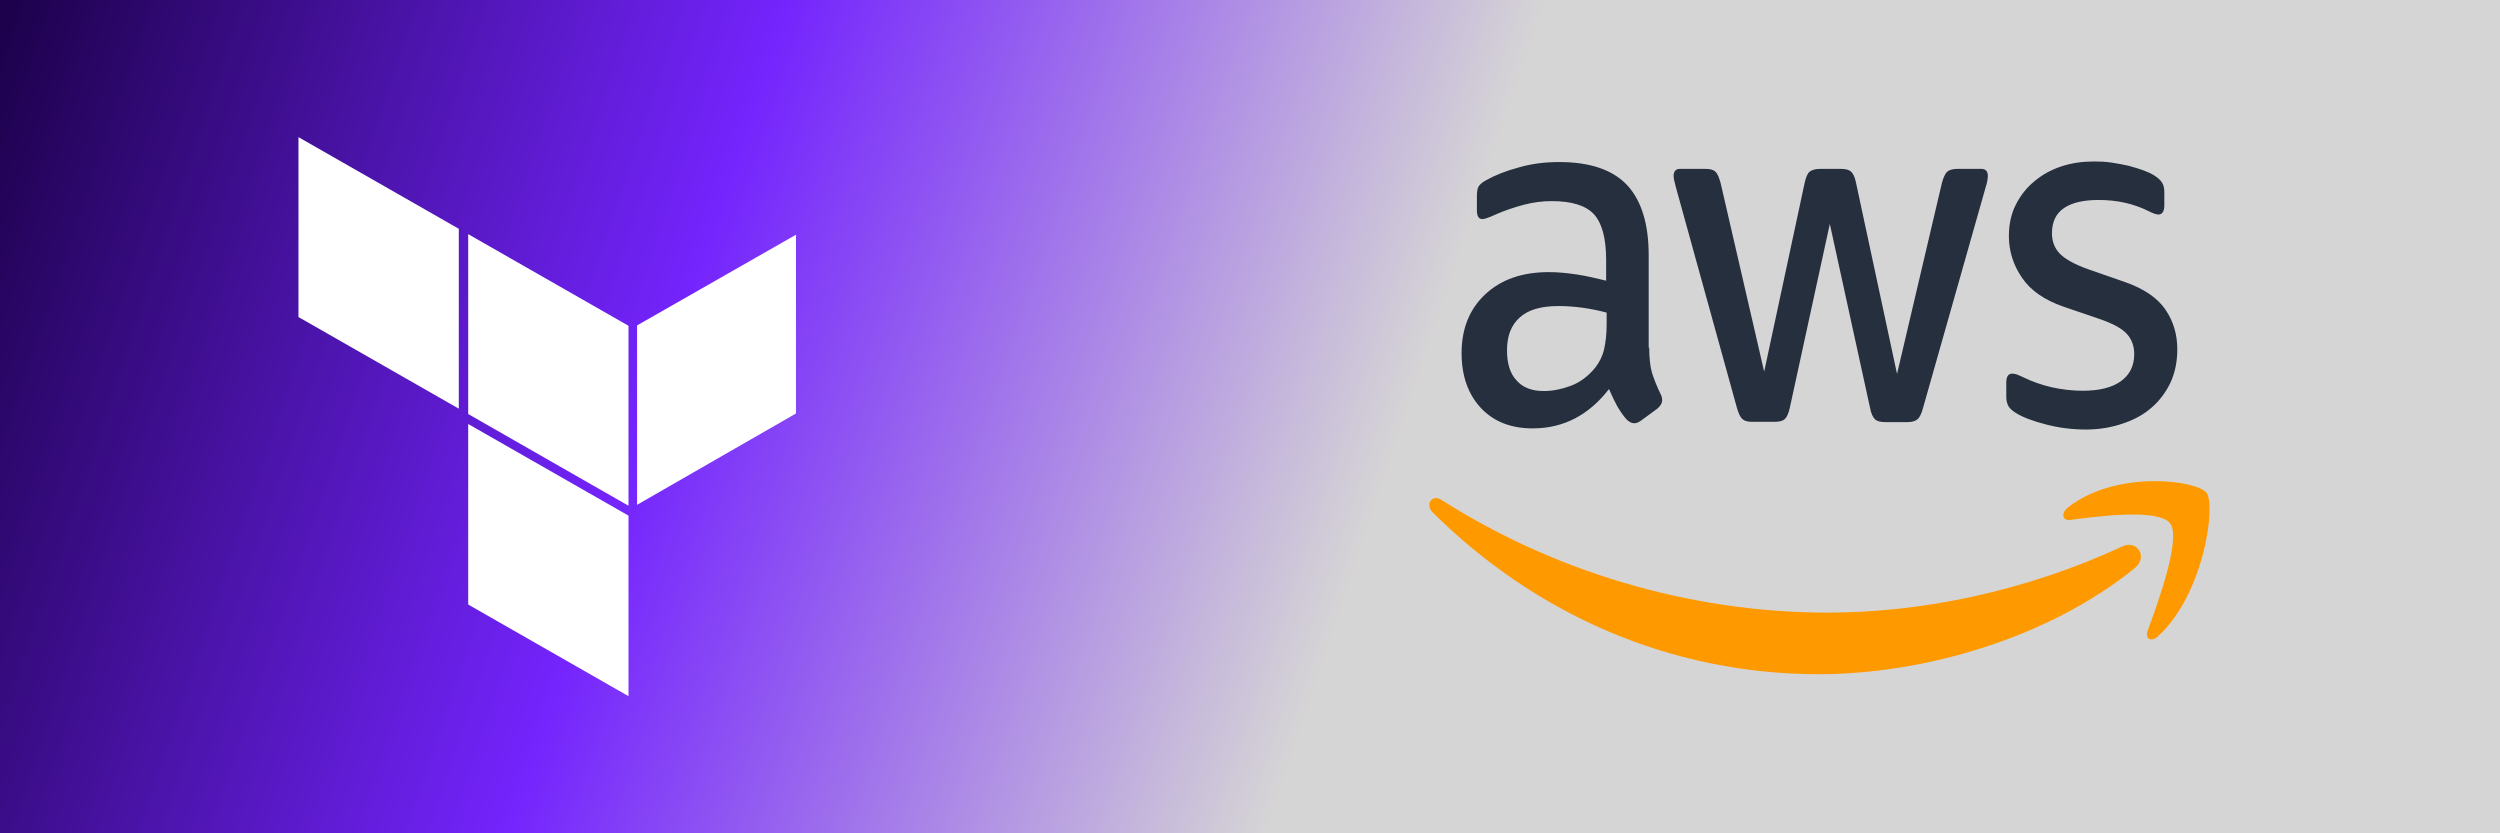 <svg width="900" height="300" viewBox="0 0 900 300" fill="none" xmlns="http://www.w3.org/2000/svg">
<rect x="0" y="0" width="900" height="300" fill="#808080" stroke="none"/>
<rect width="900" height="300" fill="url(#paint0_linear_3_83)"/>
<path d="M168.552 84.292L226.26 117.282V182.071L168.552 149.051V84.292Z" fill="white"/>
<path d="M229.344 181.733L286.549 148.85V84.5L229.344 117.146V181.733Z" fill="white"/>
<path d="M107.451 114.134L165.167 147.118V82.366L107.451 49.375V114.134Z" fill="white"/>
<path d="M168.552 217.634L226.26 250.625V185.628L168.552 152.645V217.634Z" fill="white"/>
<path d="M593.716 125.167C593.716 128.965 594.09 132.045 594.743 134.303C595.491 136.562 596.425 139.026 597.733 141.695C598.2 142.516 598.387 143.338 598.387 144.056C598.387 145.083 597.826 146.109 596.612 147.136L590.726 151.448C589.886 152.064 589.045 152.372 588.297 152.372C587.363 152.372 586.429 151.858 585.495 150.934C584.187 149.394 583.066 147.752 582.132 146.109C581.197 144.364 580.263 142.414 579.236 140.052C571.949 149.497 562.793 154.22 551.77 154.22C543.922 154.22 537.663 151.756 533.086 146.828C528.508 141.9 526.172 135.33 526.172 127.117C526.172 118.391 528.975 111.307 534.674 105.969C540.372 100.631 547.939 97.962 557.562 97.962C560.738 97.962 564.008 98.269 567.464 98.783C570.921 99.296 574.471 100.117 578.208 101.041V93.547C578.208 85.745 576.713 80.304 573.817 77.121C570.828 73.939 565.783 72.399 558.589 72.399C555.32 72.399 551.957 72.81 548.5 73.734C545.043 74.658 541.68 75.787 538.411 77.224C536.916 77.943 535.795 78.353 535.141 78.559C534.487 78.764 534.02 78.867 533.646 78.867C532.338 78.867 531.684 77.84 531.684 75.684V70.654C531.684 69.011 531.871 67.779 532.338 67.061C532.805 66.342 533.646 65.624 534.954 64.905C538.224 63.057 542.147 61.517 546.725 60.285C551.303 58.951 556.161 58.335 561.299 58.335C572.416 58.335 580.543 61.106 585.775 66.65C590.913 72.194 593.529 80.612 593.529 91.905V125.167H593.716ZM555.787 140.771C558.87 140.771 562.046 140.155 565.409 138.923C568.772 137.691 571.762 135.433 574.284 132.353C575.779 130.402 576.9 128.246 577.461 125.783C578.021 123.319 578.395 120.342 578.395 116.851V112.539C575.686 111.821 572.789 111.205 569.8 110.794C566.811 110.383 563.914 110.178 561.018 110.178C554.759 110.178 550.182 111.513 547.099 114.285C544.016 117.056 542.521 120.958 542.521 126.091C542.521 130.916 543.642 134.509 545.978 136.973C548.22 139.539 551.489 140.771 555.787 140.771ZM630.804 151.858C629.122 151.858 628.001 151.55 627.254 150.832C626.507 150.216 625.853 148.779 625.292 146.828L603.338 67.471C602.778 65.418 602.497 64.084 602.497 63.365C602.497 61.722 603.245 60.798 604.74 60.798H613.895C615.67 60.798 616.884 61.106 617.538 61.825C618.286 62.441 618.846 63.878 619.407 65.829L635.101 133.79L649.675 65.829C650.142 63.776 650.703 62.441 651.45 61.825C652.197 61.209 653.505 60.798 655.187 60.798H662.661C664.436 60.798 665.65 61.106 666.397 61.825C667.145 62.441 667.799 63.878 668.172 65.829L682.933 134.611L699.095 65.829C699.655 63.776 700.309 62.441 700.963 61.825C701.711 61.209 702.925 60.798 704.607 60.798H713.295C714.79 60.798 715.63 61.62 715.63 63.365C715.63 63.878 715.537 64.392 715.444 65.007C715.35 65.624 715.163 66.445 714.79 67.574L692.275 146.931C691.715 148.984 691.061 150.318 690.313 150.934C689.566 151.55 688.351 151.961 686.763 151.961H678.729C676.954 151.961 675.74 151.653 674.992 150.934C674.245 150.216 673.591 148.881 673.217 146.828L658.737 80.612L644.35 146.725C643.883 148.779 643.322 150.113 642.575 150.832C641.828 151.55 640.52 151.858 638.838 151.858H630.804ZM750.85 154.63C745.992 154.63 741.134 154.014 736.463 152.782C731.792 151.55 728.149 150.216 725.72 148.676C724.225 147.752 723.197 146.725 722.824 145.801C722.45 144.877 722.263 143.851 722.263 142.927V137.691C722.263 135.535 723.011 134.509 724.412 134.509C724.972 134.509 725.533 134.611 726.094 134.817C726.654 135.022 727.495 135.433 728.429 135.843C731.605 137.383 735.062 138.615 738.705 139.436C742.442 140.258 746.086 140.668 749.823 140.668C755.708 140.668 760.286 139.539 763.462 137.281C766.638 135.022 768.32 131.737 768.32 127.528C768.32 124.653 767.479 122.292 765.798 120.342C764.116 118.391 760.94 116.646 756.362 115.003L742.816 110.383C735.996 108.022 730.951 104.532 727.869 99.912C724.786 95.395 723.197 90.365 723.197 85.026C723.197 80.715 724.038 76.916 725.72 73.631C727.401 70.346 729.644 67.471 732.446 65.213C735.249 62.852 738.425 61.106 742.162 59.874C745.899 58.643 749.822 58.129 753.933 58.129C755.988 58.129 758.137 58.232 760.192 58.54C762.341 58.848 764.303 59.258 766.265 59.669C768.133 60.182 769.908 60.696 771.59 61.312C773.271 61.928 774.579 62.544 775.513 63.16C776.821 63.981 777.755 64.802 778.316 65.726C778.876 66.547 779.157 67.677 779.157 69.114V73.939C779.157 76.095 778.409 77.224 777.008 77.224C776.261 77.224 775.046 76.814 773.458 75.992C768.133 73.323 762.154 71.988 755.521 71.988C750.196 71.988 745.992 72.912 743.096 74.863C740.2 76.814 738.705 79.791 738.705 84C738.705 86.874 739.64 89.338 741.508 91.289C743.376 93.239 746.833 95.19 751.784 96.935L765.05 101.555C771.776 103.916 776.634 107.201 779.53 111.41C782.426 115.619 783.828 120.444 783.828 125.783C783.828 130.197 782.987 134.201 781.399 137.691C779.717 141.182 777.475 144.261 774.579 146.725C771.683 149.292 768.226 151.14 764.209 152.474C760.005 153.912 755.615 154.63 750.85 154.63Z" fill="#252F3E"/>
<path fill-rule="evenodd" clip-rule="evenodd" d="M768.507 204.523C737.771 229.47 693.116 242.713 654.72 242.713C600.909 242.713 552.424 220.846 515.803 184.504C512.907 181.63 515.522 177.729 518.979 179.987C558.589 205.242 607.449 220.538 657.989 220.538C692.088 220.538 729.55 212.736 764.022 196.721C769.161 194.154 773.551 200.417 768.507 204.523Z" fill="#FF9900"/>
<path fill-rule="evenodd" clip-rule="evenodd" d="M781.305 188.508C777.382 182.964 755.334 185.839 745.338 187.173C742.349 187.584 741.882 184.71 744.591 182.554C762.154 169.002 791.021 172.904 794.384 177.421C797.747 182.04 793.45 213.762 777.008 228.956C774.486 231.317 772.057 230.085 773.178 227.006C776.914 216.842 785.229 193.949 781.305 188.508Z" fill="#FF9900"/>
<defs>
<linearGradient id="paint0_linear_3_83" x1="4.5" y1="-1" x2="900" y2="300" gradientUnits="userSpaceOnUse">
<stop stop-color="#1D014C"/>
<stop offset="0.28" stop-color="#7424FD"/>
<stop offset="0.555" stop-color="#D6D5D5"/>
</linearGradient>
</defs>
</svg>
